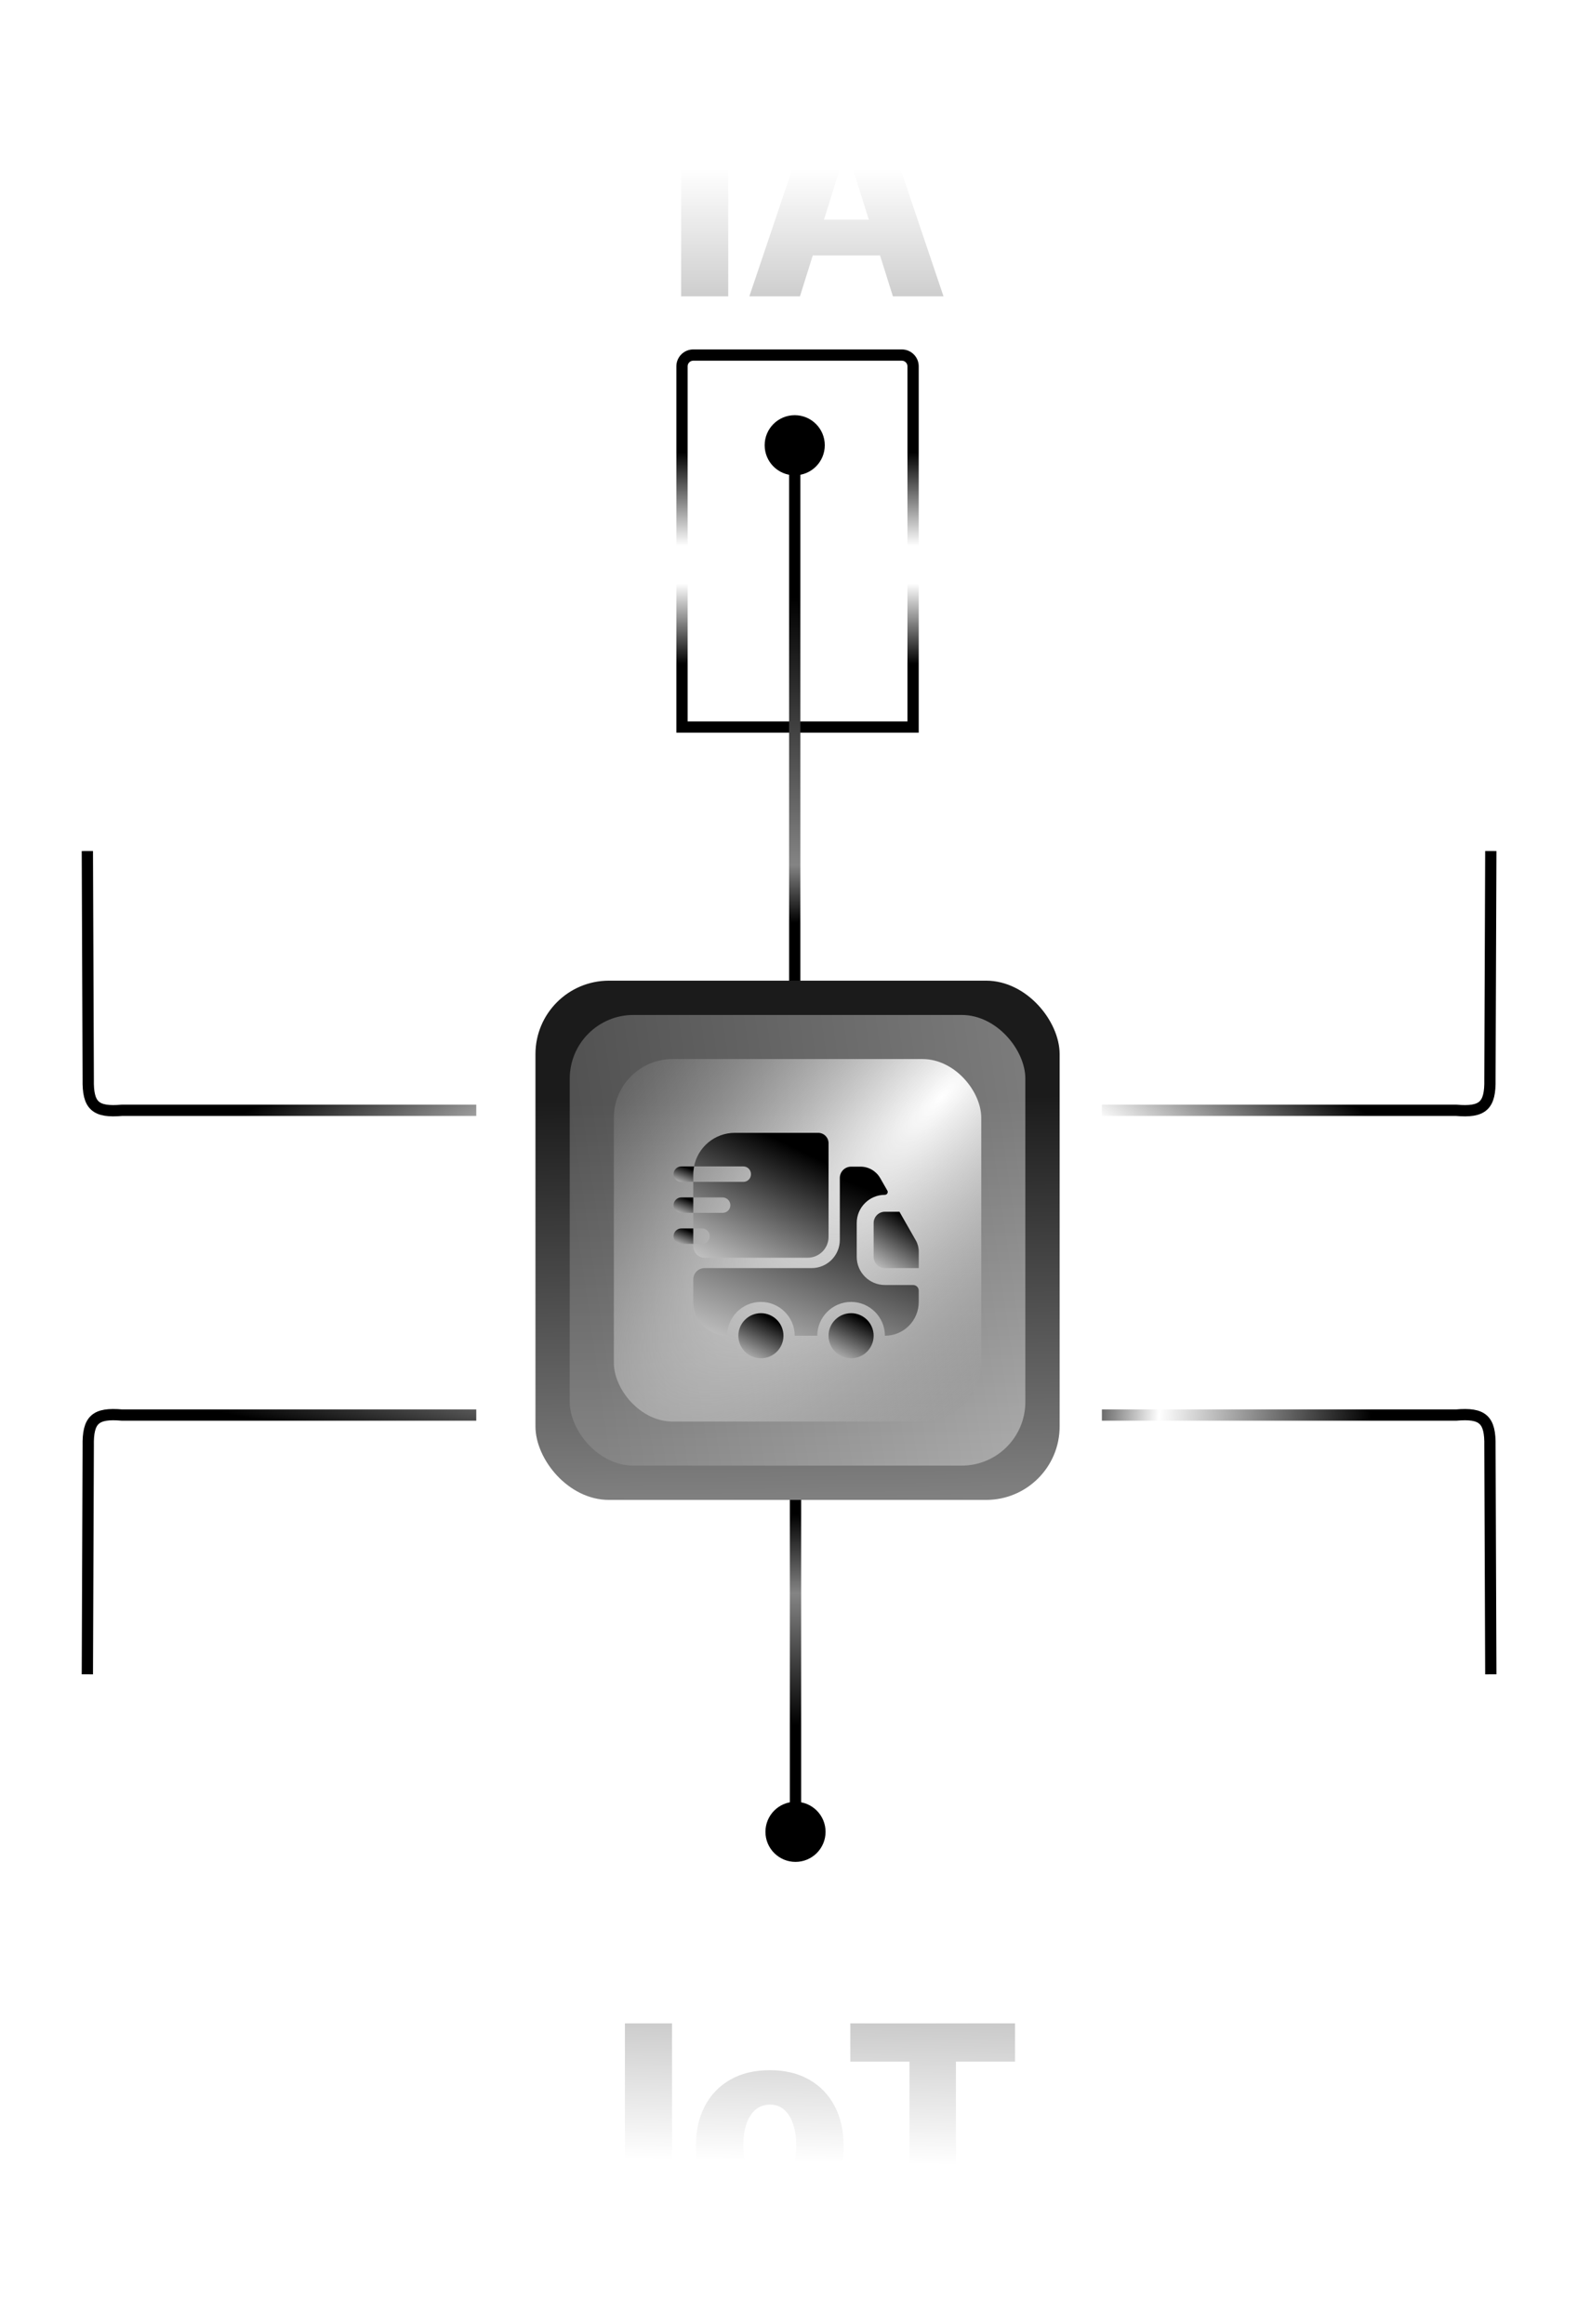 <svg width="306" height="447" viewBox="0 0 306 447" fill="none" xmlns="http://www.w3.org/2000/svg">
<g filter="url(#filter0_i_4004_1550)">
<path d="M131.17 130.086C131.17 128.889 132.141 127.918 133.338 127.918H173.448C174.645 127.918 175.616 128.889 175.616 130.086V199.465H131.17V130.086Z" stroke="url(#paint0_linear_4004_1550)" stroke-width="2.168"/>
</g>
<path d="M152.851 91.422C156.044 91.422 158.632 88.833 158.632 85.64C158.632 82.447 156.044 79.859 152.851 79.859C149.657 79.859 147.069 82.447 147.069 85.64C147.069 88.833 149.657 91.422 152.851 91.422ZM152.851 189.709L153.935 189.709L153.935 85.64L152.851 85.64L151.767 85.64L151.767 189.709L152.851 189.709Z" fill="url(#paint1_linear_4004_1550)"/>
<g filter="url(#filter1_i_4004_1550)">
<path d="M131.17 340.391C131.17 341.588 132.141 342.559 133.338 342.559H173.448C174.645 342.559 175.616 341.588 175.616 340.391V271.012H131.17V340.391Z" stroke="url(#paint2_linear_4004_1550)" stroke-width="2.168"/>
</g>
<path d="M153 346.558C149.807 346.558 147.218 349.147 147.218 352.34C147.218 355.533 149.807 358.121 153 358.121C156.193 358.121 158.782 355.533 158.782 352.34C158.782 349.147 156.193 346.558 153 346.558ZM153 280.34L151.916 280.34L151.916 352.34L153 352.34L154.084 352.34L154.084 280.34L153 280.34Z" fill="url(#paint3_linear_4004_1550)"/>
<g filter="url(#filter2_ddddd_4004_1550)">
<rect x="102.985" y="188.625" width="100.817" height="99.874" rx="14.133" fill="url(#paint4_linear_4004_1550)"/>
</g>
<rect x="109.579" y="195.22" width="87.626" height="86.683" rx="12.249" fill="url(#paint5_linear_4004_1550)" fill-opacity="0.42"/>
<rect x="118.06" y="203.7" width="70.666" height="69.724" rx="11.306" fill="url(#paint6_radial_4004_1550)"/>
<path d="M175.617 247.163C176.224 247.163 176.701 247.64 176.701 248.248V250.416C176.701 254.015 173.796 256.92 170.197 256.92C170.197 253.343 167.27 250.416 163.692 250.416C160.115 250.416 157.188 253.343 157.188 256.92H152.852C152.852 253.343 149.925 250.416 146.347 250.416C142.77 250.416 139.843 253.343 139.843 256.92C136.244 256.92 133.339 254.015 133.339 250.416V246.079C133.339 244.887 134.315 243.911 135.507 243.911H156.104C159.096 243.911 161.524 241.483 161.524 238.491V226.567C161.524 225.374 162.5 224.398 163.692 224.398H165.513C167.074 224.398 168.505 225.244 169.286 226.588L170.674 229.016C170.869 229.363 170.608 229.819 170.197 229.819C167.205 229.819 164.776 232.247 164.776 235.239V241.743C164.776 244.735 167.205 247.163 170.197 247.163H175.617Z" fill="url(#paint7_linear_4004_1550)"/>
<path d="M146.348 261.256C148.743 261.256 150.684 259.315 150.684 256.92C150.684 254.525 148.743 252.584 146.348 252.584C143.953 252.584 142.012 254.525 142.012 256.92C142.012 259.315 143.953 261.256 146.348 261.256Z" fill="url(#paint8_linear_4004_1550)"/>
<path d="M163.692 261.256C166.086 261.256 168.028 259.315 168.028 256.92C168.028 254.525 166.086 252.584 163.692 252.584C161.297 252.584 159.355 254.525 159.355 256.92C159.355 259.315 161.297 261.256 163.692 261.256Z" fill="url(#paint9_linear_4004_1550)"/>
<path d="M176.701 240.724V243.911H170.196C169.004 243.911 168.028 242.936 168.028 241.743V235.239C168.028 234.046 169.004 233.071 170.196 233.071H172.993L176.137 238.578C176.506 239.228 176.701 239.965 176.701 240.724Z" fill="url(#paint10_linear_4004_1550)"/>
<path d="M157.361 217.893H141.339C137.458 217.893 134.206 220.668 133.491 224.354H142.965C143.789 224.354 144.44 225.026 144.44 225.85C144.44 226.674 143.789 227.325 142.965 227.325H133.339V230.317H138.976C139.8 230.317 140.472 230.989 140.472 231.812C140.472 232.636 139.8 233.287 138.976 233.287H133.339V236.279H135.008C135.832 236.279 136.504 236.951 136.504 237.775C136.504 238.599 135.832 239.249 135.008 239.249H133.339V239.748C133.339 240.94 134.315 241.916 135.507 241.916H155.345C157.557 241.916 159.356 240.116 159.356 237.905V219.888C159.356 218.782 158.467 217.893 157.361 217.893Z" fill="url(#paint11_linear_4004_1550)"/>
<path d="M133.49 224.354H133.165H131.04C130.216 224.354 129.544 225.026 129.544 225.85C129.544 226.674 130.216 227.325 131.04 227.325H133.013H133.338V225.894C133.338 225.373 133.403 224.853 133.49 224.354Z" fill="url(#paint12_linear_4004_1550)"/>
<path d="M133.013 230.317H131.04C130.216 230.317 129.544 230.989 129.544 231.813C129.544 232.637 130.216 233.287 131.04 233.287H133.013H133.338V230.317H133.013Z" fill="url(#paint13_linear_4004_1550)"/>
<path d="M133.013 236.279H131.04C130.216 236.279 129.544 236.951 129.544 237.775C129.544 238.599 130.216 239.249 131.04 239.249H133.013H133.338V236.279H133.013Z" fill="url(#paint14_linear_4004_1550)"/>
<path opacity="0.3" d="M129.246 389.187V426.661H120.188V389.187H129.246ZM148.051 427.191C145.099 427.191 142.562 426.587 140.44 425.38C138.329 424.16 136.701 422.464 135.554 420.293C134.42 418.109 133.852 415.578 133.852 412.699C133.852 409.808 134.42 407.277 135.554 405.106C136.701 402.922 138.329 401.227 140.44 400.019C142.562 398.799 145.099 398.189 148.051 398.189C151.003 398.189 153.535 398.799 155.645 400.019C157.768 401.227 159.396 402.922 160.531 405.106C161.677 407.277 162.251 409.808 162.251 412.699C162.251 415.578 161.677 418.109 160.531 420.293C159.396 422.464 157.768 424.16 155.645 425.38C153.535 426.587 151.003 427.191 148.051 427.191ZM148.106 420.439C149.18 420.439 150.089 420.11 150.833 419.451C151.577 418.793 152.144 417.878 152.534 416.707C152.937 415.536 153.138 414.182 153.138 412.645C153.138 411.083 152.937 409.717 152.534 408.546C152.144 407.375 151.577 406.46 150.833 405.801C150.089 405.142 149.18 404.813 148.106 404.813C146.996 404.813 146.057 405.142 145.288 405.801C144.532 406.46 143.953 407.375 143.55 408.546C143.16 409.717 142.965 411.083 142.965 412.645C142.965 414.182 143.16 415.536 143.55 416.707C143.953 417.878 144.532 418.793 145.288 419.451C146.057 420.11 146.996 420.439 148.106 420.439ZM163.545 396.542V389.187H195.219V396.542H183.856V426.661H174.926V396.542H163.545Z" fill="url(#paint15_linear_4004_1550)"/>
<path opacity="0.3" d="M140.064 19.526V57H131.006V19.526H140.064ZM153.856 57H144.121L156.765 19.526H168.823L181.467 57H171.733L162.932 28.968H162.639L153.856 57ZM152.557 42.252H172.904V49.132H152.557V42.252Z" fill="url(#paint16_linear_4004_1550)"/>
<path d="M211.932 213.557H280.059C285.173 214.007 286.668 212.702 286.563 207.595L286.731 163.691" stroke="url(#paint17_linear_4004_1550)" stroke-width="2.168"/>
<path d="M211.932 272.178H280.059C285.173 271.729 286.668 273.033 286.563 278.141L286.731 322.045" stroke="url(#paint18_linear_4004_1550)" stroke-width="2.168"/>
<path d="M91.602 213.557H23.474C18.36 214.007 16.865 212.703 16.97 207.595L16.802 163.691" stroke="url(#paint19_linear_4004_1550)" stroke-width="2.168"/>
<path d="M91.602 272.179H23.474C18.36 271.729 16.865 273.033 16.97 278.141L16.802 322.045" stroke="url(#paint20_linear_4004_1550)" stroke-width="2.168"/>
<defs>
<filter id="filter0_i_4004_1550" x="130.086" y="121.413" width="46.614" height="79.136" filterUnits="userSpaceOnUse" color-interpolation-filters="sRGB">
<feFlood flood-opacity="0" result="BackgroundImageFix"/>
<feBlend mode="normal" in="SourceGraphic" in2="BackgroundImageFix" result="shape"/>
<feColorMatrix in="SourceAlpha" type="matrix" values="0 0 0 0 0 0 0 0 0 0 0 0 0 0 0 0 0 0 127 0" result="hardAlpha"/>
<feOffset dy="-59.623"/>
<feGaussianBlur stdDeviation="2.71"/>
<feComposite in2="hardAlpha" operator="arithmetic" k2="-1" k3="1"/>
<feColorMatrix type="matrix" values="0 0 0 0 0 0 0 0 0 0 0 0 0 0 0 0 0 0 0.51 0"/>
<feBlend mode="normal" in2="shape" result="effect1_innerShadow_4004_1550"/>
</filter>
<filter id="filter1_i_4004_1550" x="130.086" y="264.508" width="46.614" height="79.136" filterUnits="userSpaceOnUse" color-interpolation-filters="sRGB">
<feFlood flood-opacity="0" result="BackgroundImageFix"/>
<feBlend mode="normal" in="SourceGraphic" in2="BackgroundImageFix" result="shape"/>
<feColorMatrix in="SourceAlpha" type="matrix" values="0 0 0 0 0 0 0 0 0 0 0 0 0 0 0 0 0 0 127 0" result="hardAlpha"/>
<feOffset dy="-59.623"/>
<feGaussianBlur stdDeviation="2.71"/>
<feComposite in2="hardAlpha" operator="arithmetic" k2="-1" k3="1"/>
<feColorMatrix type="matrix" values="0 0 0 0 0 0 0 0 0 0 0 0 0 0 0 0 0 0 0.51 0"/>
<feBlend mode="normal" in2="shape" result="effect1_innerShadow_4004_1550"/>
</filter>
<filter id="filter2_ddddd_4004_1550" x="93.563" y="179.203" width="119.66" height="118.718" filterUnits="userSpaceOnUse" color-interpolation-filters="sRGB">
<feFlood flood-opacity="0" result="BackgroundImageFix"/>
<feColorMatrix in="SourceAlpha" type="matrix" values="0 0 0 0 0 0 0 0 0 0 0 0 0 0 0 0 0 0 127 0" result="hardAlpha"/>
<feOffset/>
<feGaussianBlur stdDeviation="1.413"/>
<feColorMatrix type="matrix" values="0 0 0 0 0.62 0 0 0 0 0.62 0 0 0 0 0.62 0 0 0 0.98 0"/>
<feBlend mode="normal" in2="BackgroundImageFix" result="effect1_dropShadow_4004_1550"/>
<feColorMatrix in="SourceAlpha" type="matrix" values="0 0 0 0 0 0 0 0 0 0 0 0 0 0 0 0 0 0 127 0" result="hardAlpha"/>
<feOffset/>
<feGaussianBlur stdDeviation="2.827"/>
<feColorMatrix type="matrix" values="0 0 0 0 0.62 0 0 0 0 0.62 0 0 0 0 0.62 0 0 0 0.85 0"/>
<feBlend mode="normal" in2="effect1_dropShadow_4004_1550" result="effect2_dropShadow_4004_1550"/>
<feColorMatrix in="SourceAlpha" type="matrix" values="0 0 0 0 0 0 0 0 0 0 0 0 0 0 0 0 0 0 127 0" result="hardAlpha"/>
<feOffset/>
<feGaussianBlur stdDeviation="3.769"/>
<feColorMatrix type="matrix" values="0 0 0 0 0.62 0 0 0 0 0.62 0 0 0 0 0.62 0 0 0 0.5 0"/>
<feBlend mode="normal" in2="effect2_dropShadow_4004_1550" result="effect3_dropShadow_4004_1550"/>
<feColorMatrix in="SourceAlpha" type="matrix" values="0 0 0 0 0 0 0 0 0 0 0 0 0 0 0 0 0 0 127 0" result="hardAlpha"/>
<feOffset/>
<feGaussianBlur stdDeviation="4.24"/>
<feColorMatrix type="matrix" values="0 0 0 0 0.62 0 0 0 0 0.62 0 0 0 0 0.62 0 0 0 0.15 0"/>
<feBlend mode="normal" in2="effect3_dropShadow_4004_1550" result="effect4_dropShadow_4004_1550"/>
<feColorMatrix in="SourceAlpha" type="matrix" values="0 0 0 0 0 0 0 0 0 0 0 0 0 0 0 0 0 0 127 0" result="hardAlpha"/>
<feOffset/>
<feGaussianBlur stdDeviation="4.711"/>
<feColorMatrix type="matrix" values="0 0 0 0 0.62 0 0 0 0 0.62 0 0 0 0 0.62 0 0 0 0.02 0"/>
<feBlend mode="normal" in2="effect4_dropShadow_4004_1550" result="effect5_dropShadow_4004_1550"/>
<feBlend mode="normal" in="SourceGraphic" in2="effect5_dropShadow_4004_1550" result="shape"/>
</filter>
<linearGradient id="paint0_linear_4004_1550" x1="153.393" y1="126.834" x2="153.393" y2="187.386" gradientUnits="userSpaceOnUse">
<stop offset="0.327"/>
<stop offset="0.624" stop-color="white"/>
<stop offset="0.744" stop-color="white"/>
<stop offset="1"/>
</linearGradient>
<linearGradient id="paint1_linear_4004_1550" x1="154.351" y1="114.839" x2="154.351" y2="185.854" gradientUnits="userSpaceOnUse">
<stop/>
<stop offset="0.726" stop-color="#848484"/>
<stop offset="0.883"/>
</linearGradient>
<linearGradient id="paint2_linear_4004_1550" x1="153.393" y1="343.644" x2="153.393" y2="283.092" gradientUnits="userSpaceOnUse">
<stop offset="0.313"/>
<stop offset="0.548" stop-color="white"/>
<stop offset="0.721" stop-color="white"/>
<stop offset="1"/>
</linearGradient>
<linearGradient id="paint3_linear_4004_1550" x1="152" y1="353.673" x2="151.605" y2="283.006" gradientUnits="userSpaceOnUse">
<stop offset="0.308"/>
<stop offset="0.668" stop-color="#848484"/>
<stop offset="0.883"/>
</linearGradient>
<linearGradient id="paint4_linear_4004_1550" x1="155.749" y1="211.238" x2="157.162" y2="332.312" gradientUnits="userSpaceOnUse">
<stop stop-color="#1B1B1B"/>
<stop offset="1" stop-color="#BABABA"/>
</linearGradient>
<linearGradient id="paint5_linear_4004_1550" x1="193.907" y1="187.683" x2="105.339" y2="200.403" gradientUnits="userSpaceOnUse">
<stop stop-color="white"/>
<stop offset="1" stop-color="#999999"/>
</linearGradient>
<radialGradient id="paint6_radial_4004_1550" cx="0" cy="0" r="1" gradientUnits="userSpaceOnUse" gradientTransform="translate(181.188 210.767) rotate(133.692) scale(145.945 47.092)">
<stop stop-color="white"/>
<stop offset="1" stop-color="#999999" stop-opacity="0.25"/>
</radialGradient>
<linearGradient id="paint7_linear_4004_1550" x1="165.223" y1="219.138" x2="147.799" y2="263.489" gradientUnits="userSpaceOnUse">
<stop offset="0.174"/>
<stop offset="1" stop-color="#C9C9C9"/>
</linearGradient>
<linearGradient id="paint8_linear_4004_1550" x1="148.388" y1="251.181" x2="142.777" y2="261.894" gradientUnits="userSpaceOnUse">
<stop offset="0.174"/>
<stop offset="1" stop-color="#C9C9C9"/>
</linearGradient>
<linearGradient id="paint9_linear_4004_1550" x1="165.732" y1="251.181" x2="160.121" y2="261.894" gradientUnits="userSpaceOnUse">
<stop offset="0.174"/>
<stop offset="1" stop-color="#C9C9C9"/>
</linearGradient>
<linearGradient id="paint10_linear_4004_1550" x1="174.405" y1="231.317" x2="166.584" y2="243.262" gradientUnits="userSpaceOnUse">
<stop offset="0.174"/>
<stop offset="1" stop-color="#C9C9C9"/>
</linearGradient>
<linearGradient id="paint11_linear_4004_1550" x1="152.469" y1="214.007" x2="137.646" y2="244.655" gradientUnits="userSpaceOnUse">
<stop offset="0.174"/>
<stop offset="1" stop-color="#C9C9C9"/>
</linearGradient>
<linearGradient id="paint12_linear_4004_1550" x1="132.445" y1="223.874" x2="130.85" y2="227.921" gradientUnits="userSpaceOnUse">
<stop offset="0.174"/>
<stop offset="1" stop-color="#C9C9C9"/>
</linearGradient>
<linearGradient id="paint13_linear_4004_1550" x1="132.334" y1="229.837" x2="130.692" y2="233.839" gradientUnits="userSpaceOnUse">
<stop offset="0.174"/>
<stop offset="1" stop-color="#C9C9C9"/>
</linearGradient>
<linearGradient id="paint14_linear_4004_1550" x1="132.334" y1="235.798" x2="130.692" y2="239.801" gradientUnits="userSpaceOnUse">
<stop offset="0.174"/>
<stop offset="1" stop-color="#C9C9C9"/>
</linearGradient>
<linearGradient id="paint15_linear_4004_1550" x1="157.863" y1="376.168" x2="157.074" y2="415.752" gradientUnits="userSpaceOnUse">
<stop/>
<stop offset="1" stop-color="white"/>
</linearGradient>
<linearGradient id="paint16_linear_4004_1550" x1="155.957" y1="16.81" x2="155.957" y2="57.479" gradientUnits="userSpaceOnUse">
<stop stop-color="white"/>
<stop offset="0.393" stop-color="white"/>
<stop offset="1" stop-color="#5A5A5A"/>
</linearGradient>
<linearGradient id="paint17_linear_4004_1550" x1="239" y1="236.339" x2="276" y2="188.339" gradientUnits="userSpaceOnUse">
<stop stop-color="white"/>
<stop offset="0.53"/>
<stop offset="1"/>
</linearGradient>
<linearGradient id="paint18_linear_4004_1550" x1="203.5" y1="278.839" x2="268.5" y2="283.839" gradientUnits="userSpaceOnUse">
<stop/>
<stop offset="0.289" stop-color="white"/>
<stop offset="0.914"/>
</linearGradient>
<linearGradient id="paint19_linear_4004_1550" x1="66.5" y1="247.339" x2="25.5" y2="180.839" gradientUnits="userSpaceOnUse">
<stop stop-color="white"/>
<stop offset="0.494"/>
<stop offset="0.627"/>
</linearGradient>
<linearGradient id="paint20_linear_4004_1550" x1="35.5" y1="237.339" x2="22.5" y2="296.339" gradientUnits="userSpaceOnUse">
<stop stop-color="white"/>
<stop offset="0.53"/>
<stop offset="1"/>
</linearGradient>
</defs>
</svg>
